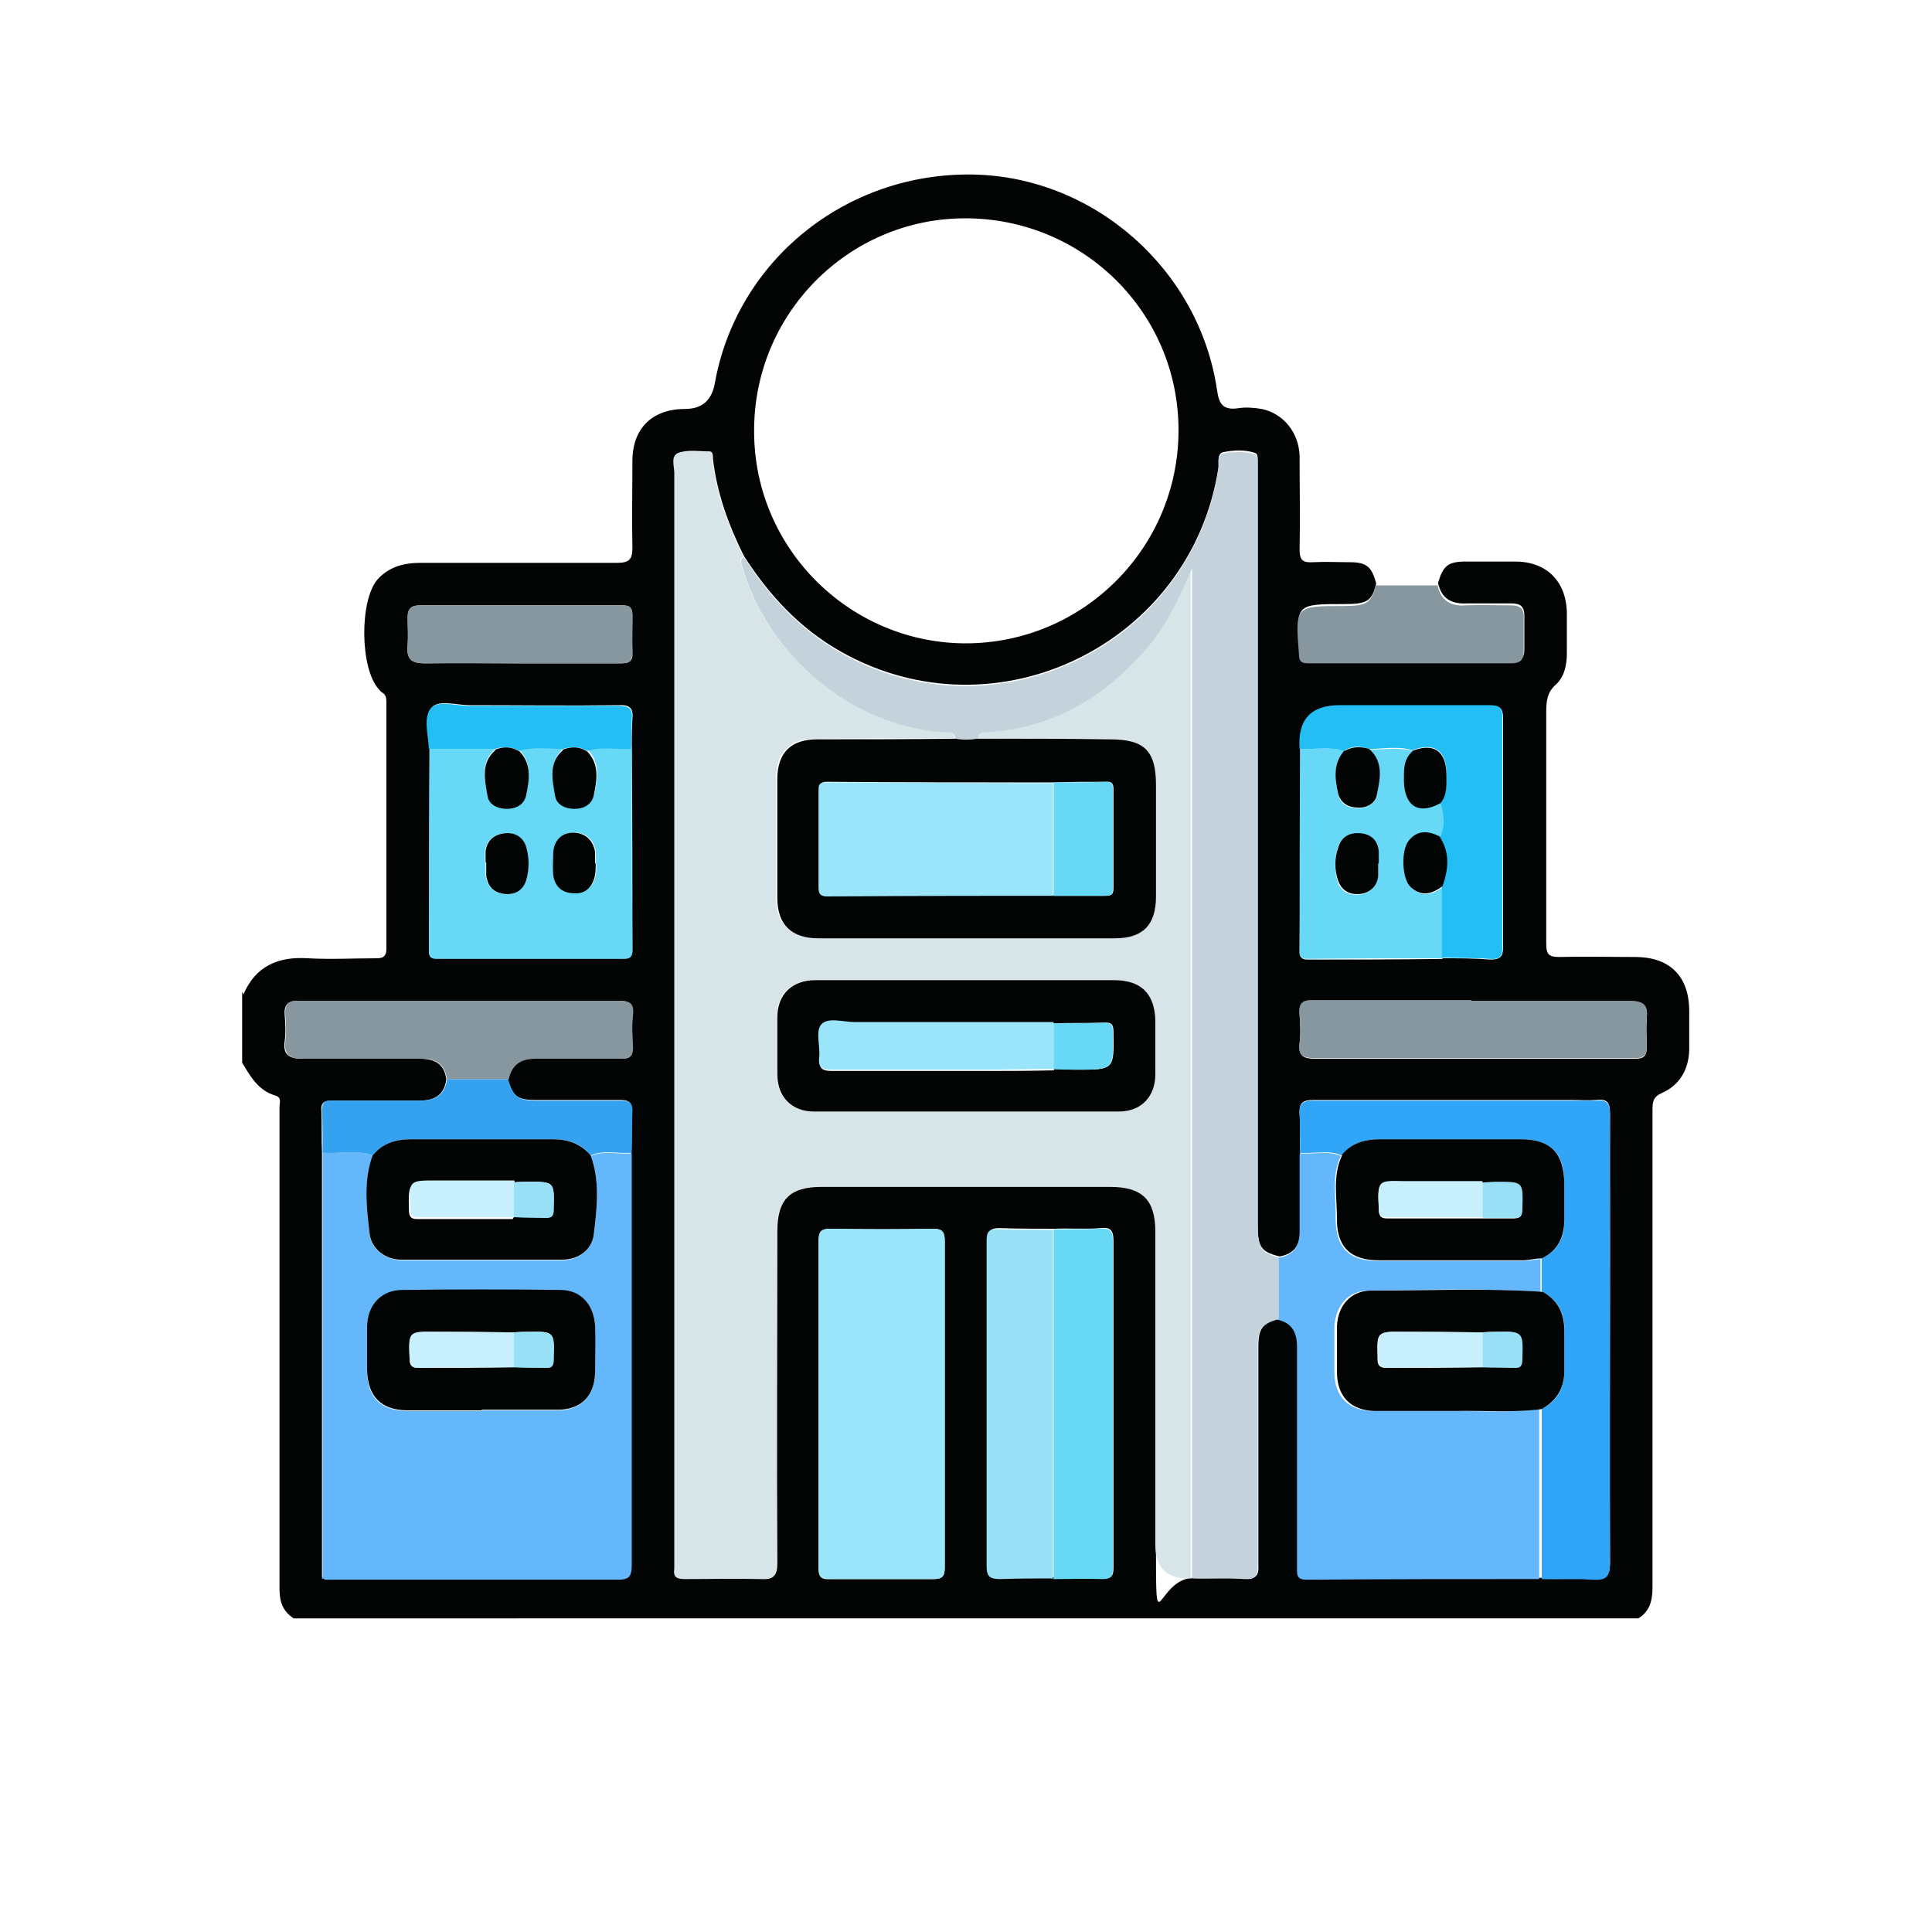 <?xml version="1.0" encoding="UTF-8"?>
<svg id="Layer_1" data-name="Layer 1" xmlns="http://www.w3.org/2000/svg" version="1.1" viewBox="0 0 300 300">
  <defs>
    <style>
      .cls-1 {
        fill: #67d9f7;
      }

      .cls-1, .cls-2, .cls-3, .cls-4, .cls-5, .cls-6, .cls-7, .cls-8, .cls-9, .cls-10, .cls-11, .cls-12 {
        stroke-width: 0px;
      }

      .cls-2 {
        fill: #c8effc;
      }

      .cls-3 {
        fill: #63b7fa;
      }

      .cls-4 {
        fill: #8797a0;
      }

      .cls-5 {
        fill: #c4d2dc;
      }

      .cls-6 {
        fill: #31a5f7;
      }

      .cls-7 {
        fill: #22bef4;
      }

      .cls-8 {
        fill: #98e0f5;
      }

      .cls-9 {
        fill: #030404;
      }

      .cls-10 {
        fill: #35a2f0;
      }

      .cls-11 {
        fill: #d7e5e9;
      }

      .cls-12 {
        fill: #9be5fa;
      }
    </style>
  </defs>
  <path class="cls-9" d="M37.8,154.4c1.9-4.4,5.4-5.9,10-5.6,3.6.2,7.2,0,10.7,0,1.1,0,1.5-.4,1.5-1.5,0-12.7,0-25.4,0-38.1,0-.7,0-1.3-.7-1.7-.2-.1-.3-.3-.5-.5-2.9-3.2-3-13.7-.2-17,1.8-2,4.1-2.6,6.7-2.6,10.2,0,20.3,0,30.5,0,2,0,2.4-.6,2.4-2.4-.1-4.5,0-8.9,0-13.4,0-5.1,3.1-8.1,8.2-8.1q3.9,0,4.6-4c3.4-19,20.3-32.7,40-32.4,18.9.3,35.3,14.8,38,33.6.3,2.1,1,3,3.2,2.7,1.2-.2,2.5-.1,3.7.1,3.4.7,5.8,3.7,5.9,7.3,0,4.8.1,9.6,0,14.5,0,1.7.5,2.1,2.1,2,1.9-.1,3.8,0,5.7,0,2.6,0,3.4.7,4.1,3.3-.7,2.8-1.4,3.2-5,3.2-7.5,0-7.5,0-6.9,7.5,0,1.1.5,1.4,1.4,1.4,10.5,0,21,0,31.6,0,1.3,0,1.9-.5,1.9-1.8,0-1.8,0-3.5,0-5.3,0-1.5-.7-1.9-2-1.9-2.3,0-4.7,0-7,0-2.4.1-3.9-.8-4.4-3.2.8-2.7,1.6-3.3,4.3-3.3,2.6,0,5.1,0,7.7,0,4.8,0,7.8,3,8,7.7,0,2.2,0,4.4,0,6.6,0,1.8-.4,3.6-1.7,4.8-1.4,1.2-1.5,2.7-1.5,4.3,0,12,0,23.9,0,35.9,0,1.6.3,2.1,2,2.1,3.9-.1,7.9,0,11.8,0,5.4,0,8.4,3,8.4,8.4,0,2,0,4.1,0,6.1-.1,3-1.5,5.4-4.2,6.6-1.4.6-1.5,1.4-1.5,2.6,0,24.7,0,49.5,0,74.2,0,2-.4,3.7-2.2,4.8H45.6c-1.7-1.1-2.2-2.6-2.2-4.6,0-20.1,0-40.3,0-60.4,0-4.8,0-9.6,0-14.4,0-.7.4-1.5-.7-1.8-2.6-.8-3.8-2.9-5.1-5.1v-11ZM224,148.8c2.5,0,5,0,7.4.2,1.5,0,2-.4,2-1.9,0-11.8,0-23.7,0-35.5,0-1.8-.6-2-2.1-2-7.7,0-15.5,0-23.2,0q-6.7,0-6.2,6.8c0,10.4,0,20.9-.1,31.3,0,.9.3,1.3,1.2,1.3,7,0,14,0,21-.1ZM78.9,167.6c.4-2.3,1.8-3.3,4.2-3.2,4.5,0,8.9,0,13.4,0,1.3,0,1.8-.4,1.7-1.8,0-1.7-.1-3.4,0-5,.2-1.8-.5-2.2-2.2-2.2-13.2,0-26.4,0-39.7,0-3.3,0-6.6,0-9.9,0-1.6,0-2.3.5-2.2,2.1.1,1.4.2,2.8,0,4.2-.3,2.2.8,2.7,2.8,2.7,6.1,0,12.1,0,18.2,0,2.3,0,3.8.8,4.1,3.2-.3,2.4-1.8,3.3-4.1,3.3-4.5,0-9,0-13.6,0-1.1,0-1.8.2-1.7,1.5.1,2.2,0,4.4.1,6.6,0,6.3,0,12.5,0,18.8,0,15.7,0,31.3,0,47,0,.3,0,.4.3.3.6,0,1.2,0,1.7,0,14.6,0,29.2,0,43.8,0,1.8,0,2.3-.5,2.2-2.3,0-16.5,0-33,0-49.5,0-4.8,0-9.6,0-14.4,0-2.1,0-4.2.1-6.3.1-1.5-.5-1.8-1.9-1.8-4.4,0-8.7,0-13.1,0-2.8,0-3.5-.6-4.3-3.3ZM163.6,245.1c2.6,0,5.1,0,7.7,0,1.2,0,1.6-.3,1.6-1.6,0-3.9,0-7.7,0-11.6,0-13.1,0-26.1,0-39.2,0-1.6-.4-2.2-2-2-2.4.2-4.8,0-7.2.1-2.8,0-5.7,0-8.5-.1-1.5,0-1.8.5-1.8,1.8,0,5,0,10.1,0,15.1,0,11.8,0,23.6,0,35.4,0,1.6.4,2.1,2.1,2,2.8-.2,5.5,0,8.3-.1ZM98.1,116.3c0-1.5,0-3.1.1-4.6.2-1.7-.4-2.3-2.1-2.2-7.7.1-15.5,0-23.2,0-2,0-4.8-.9-5.9.4-1.2,1.5-.4,4.2-.3,6.3,0,10.4,0,20.9-.1,31.3,0,.9.2,1.3,1.2,1.3,9.7,0,19.4,0,29.1,0,.9,0,1.3-.3,1.3-1.3,0-10.4,0-20.9-.1-31.3ZM239.4,245.1c2.6,0,5.3,0,7.9.1,2,.2,2.7-.4,2.7-2.6-.1-16,0-32,0-48s0-14.5,0-21.7c0-1.8-.5-2.3-2.2-2.1-1.2.1-2.5,0-3.7,0-13.4,0-26.7,0-40.1,0-1.8,0-2.3.5-2.2,2.2.2,2,0,3.9.1,5.9,0,4-.1,8.1,0,12.1,0,2.3-.9,3.7-3.2,4.1-2.9-.7-3.4-1.5-3.4-4.9,0-38.9,0-77.9,0-116.8,0-.7,0-1.3,0-2,0-.4,0-1-.5-1.1-1.6-.5-3.2-.4-4.8-.1-1.1.2-.7,1.6-.8,2.4-4.2,27.4-34.5,42.2-58.6,28.6-6.4-3.6-11.2-8.8-15.1-14.9-2.4-4.8-4.2-9.8-4.8-15.1,0-.4,0-1.1-.5-1.1-1.6,0-3.3-.3-4.8.2-1.2.4-.6,1.9-.6,3,0,56.4,0,112.8,0,169.1s0,.7,0,1.1c-.2,1.3.4,1.6,1.6,1.6,3.9,0,7.9-.1,11.8,0,1.9,0,2.5-.3,2.5-2.4-.1-17.2,0-34.3,0-51.5,0-5,2-7,7-7,14.9,0,29.8,0,44.7,0,5.1,0,7.1,2,7.1,7,0,16.2,0,32.4,0,48.6s0,5.5,5.7,5.2c2.7,0,5.4,0,8.1.1,1.7.1,2.2-.4,2.1-2.1,0-11.3,0-22.6,0-33.9,0-2.9.7-3.7,3.4-4.4,2.3.4,3.2,1.9,3.2,4.2,0,11.4,0,22.9,0,34.3,0,1.1,0,1.9,1.5,1.9,12,0,24.1,0,36.1-.1ZM150.1,99.9c18.2-.1,32.9-14.9,32.9-33.1,0-18.3-14.9-33-33.3-32.9-18.1.1-32.8,15-32.6,33.3.1,18.1,15,32.8,33.1,32.7ZM146.7,218.2c0-8.5,0-16.9,0-25.4,0-1.5-.3-2-1.9-2-5.3.1-10.5.1-15.8,0-1.6,0-1.9.5-1.9,2,0,16.9,0,33.7,0,50.6,0,1.4.3,1.9,1.8,1.8,5.3,0,10.7,0,16,0,1.4,0,1.8-.4,1.8-1.8,0-8.4,0-16.8,0-25.2ZM228.5,155.4c-8.2,0-16.3,0-24.5,0-1.8,0-2.3.5-2.2,2.2.1,1.4.2,2.9,0,4.4-.2,2,.6,2.4,2.4,2.4,16.2,0,32.4,0,48.6,0,.4,0,.9,0,1.3,0,1.1,0,1.6-.5,1.6-1.6,0-1.5-.1-3.1,0-4.6.2-2.2-.6-2.8-2.7-2.7-8.2,0-16.3,0-24.5,0ZM80.9,103c5.2,0,10.4,0,15.5,0,1.3,0,1.9-.3,1.8-1.7-.1-1.9,0-3.8,0-5.7,0-1.1-.3-1.6-1.5-1.6-10.5,0-21,0-31.5,0-1.3,0-1.9.5-1.9,1.8,0,1.5.1,2.9,0,4.4-.2,2.1.5,2.8,2.7,2.8,5-.1,9.9,0,14.9,0Z"/>
  <path class="cls-4" d="M223.2,90.8c.5,2.4,2,3.4,4.4,3.2,2.3-.1,4.7,0,7,0,1.3,0,2.1.4,2,1.9,0,1.8,0,3.5,0,5.3,0,1.3-.6,1.8-1.9,1.8-10.5,0-21,0-31.6,0-1,0-1.4-.3-1.4-1.4-.6-7.5-.6-7.5,6.9-7.5,3.6,0,4.3-.4,5-3.2,3.2,0,6.3,0,9.5,0Z"/>
  <path class="cls-11" d="M185.1,245.1q-5.7.3-5.7-5.2c0-16.2,0-32.4,0-48.6,0-5-2-7-7.1-7-14.9,0-29.8,0-44.7,0-5,0-7,2-7,7,0,17.2,0,34.3,0,51.5,0,2.1-.6,2.5-2.5,2.4-3.9-.1-7.9,0-11.8,0-1.2,0-1.8-.3-1.6-1.6,0-.4,0-.7,0-1.1,0-56.4,0-112.8,0-169.1,0-1-.6-2.6.6-3,1.5-.5,3.2-.2,4.8-.2.6,0,.4.7.5,1.1.6,5.4,2.4,10.3,4.8,15.1-.6.3-.5.8-.3,1.3,3.8,13.6,16.7,25,31.5,25.9.7,0,1.5,0,1.6,1-7.2,0-14.3,0-21.5.1-4.1,0-6.2,2.1-6.2,6.2,0,6.1,0,12.3,0,18.4,0,4.2,2.1,6.3,6.4,6.3,15.3,0,30.7,0,46,0,4.3,0,6.4-2.1,6.4-6.5,0-5.8,0-11.5,0-17.3,0-5.3-1.8-7.1-7.1-7.1-6.9,0-13.7,0-20.6-.1,0-1.1.9-.9,1.6-1,10.5-.7,18.7-5.8,25.3-13.8,2.8-3.5,4.7-7.5,6.4-11.6v156.8ZM150.2,152.2c-7.9,0-15.8,0-23.7,0-3.7,0-5.9,2.2-5.9,5.8,0,2.9,0,5.8,0,8.8,0,3.5,2.2,5.8,5.7,5.8,15.8,0,31.5,0,47.3,0,3.5,0,5.7-2.3,5.7-5.8,0-2.8,0-5.5,0-8.3,0-4.2-2.1-6.3-6.4-6.3-7.6,0-15.2,0-22.8,0Z"/>
  <path class="cls-5" d="M148.3,114.7c0-1.1-.9-1-1.6-1-14.8-.9-27.7-12.3-31.5-25.9-.2-.5-.2-1,.3-1.3,3.9,6.1,8.7,11.3,15.1,14.9,24.1,13.6,54.4-1.2,58.6-28.6.1-.8-.3-2.3.8-2.4,1.5-.3,3.2-.3,4.8.1.4.1.5.7.5,1.1,0,.7,0,1.3,0,2,0,38.9,0,77.9,0,116.8,0,3.4.6,4.2,3.4,4.9,0,3.2,0,6.3,0,9.5-2.7.7-3.4,1.5-3.4,4.4,0,11.3,0,22.6,0,33.9,0,1.7-.4,2.2-2.1,2.1-2.7-.2-5.4,0-8.1-.1V88.3c-1.8,4.1-3.6,8.1-6.4,11.6-6.6,8-14.8,13.1-25.3,13.8-.7,0-1.5,0-1.6,1-1.2.2-2.3.2-3.5,0Z"/>
  <path class="cls-3" d="M50.1,244.8c0-15.7,0-31.3,0-47,0-6.3,0-12.5,0-18.8,2.6.2,5.2-.5,7.8.4-1.5,4-1,8.2-.5,12.3.3,2.4,2.5,3.9,4.9,4,8.3,0,16.6,0,25,0,2.4,0,4.6-1.6,4.9-3.9.5-4.1,1-8.3-.5-12.3,2.1-.9,4.3-.2,6.4-.4,0,4.8,0,9.6,0,14.4,0,16.5,0,33,0,49.5,0,1.8-.4,2.3-2.2,2.3-14.6,0-29.2,0-43.8,0-.6,0-1.2,0-1.7,0,0-.1-.2-.2-.3-.3ZM74.8,219c3.9,0,7.9,0,11.8,0,3.6,0,5.7-2.2,5.8-5.7,0-2.5,0-5,0-7.4-.1-3.2-2.2-5.5-5.4-5.5-8.2-.1-16.3-.1-24.5,0-3.3,0-5.4,2.3-5.5,5.6,0,2.3,0,4.5,0,6.8,0,4.2,2.1,6.3,6.4,6.3,3.8,0,7.6,0,11.4,0Z"/>
  <path class="cls-3" d="M198.6,204.8c0-3.2,0-6.3,0-9.5,2.3-.4,3.2-1.8,3.2-4.1,0-4,0-8.1,0-12.1,2.1.2,4.3-.5,6.4.4-1.5,3.1-.7,6.5-.8,9.7,0,4.5,2,6.6,6.5,6.6,7.4,0,14.9,0,22.3,0,1,0,2-.2,3-.3,0,1.7,0,3.4,0,5.1-8.9-.6-17.8-.3-26.7-.2-3.2,0-5.1,2.4-5.3,5.6,0,2.3,0,4.7,0,7,0,3.9,2.2,6.1,6.1,6.1,4.1,0,8.2,0,12.2,0,4.5,0,9,.3,13.5-.3,0,8.8,0,17.6,0,26.4-12,0-24.1,0-36.1.1-1.6,0-1.5-.8-1.5-1.9,0-11.4,0-22.9,0-34.3,0-2.3-.9-3.8-3.2-4.2Z"/>
  <path class="cls-12" d="M146.7,218.2c0,8.4,0,16.8,0,25.2,0,1.4-.4,1.8-1.8,1.8-5.3,0-10.7,0-16,0-1.5,0-1.8-.5-1.8-1.8,0-16.9,0-33.7,0-50.6,0-1.5.3-2,1.9-2,5.3.1,10.5.1,15.8,0,1.6,0,1.9.5,1.9,2,0,8.5,0,16.9,0,25.4Z"/>
  <path class="cls-6" d="M208.3,179.4c-2.1-.9-4.3-.2-6.4-.4,0-2,0-3.9-.1-5.9-.1-1.7.4-2.2,2.2-2.2,13.4,0,26.7,0,40.1,0,1.2,0,2.5,0,3.7,0,1.7-.2,2.2.4,2.2,2.1-.1,7.2,0,14.5,0,21.7,0,16,0,32,0,48,0,2.2-.6,2.7-2.7,2.6-2.6-.2-5.2,0-7.9-.1,0-8.8,0-17.6,0-26.4,2.5-1.3,3.6-3.4,3.5-6.3,0-1.8,0-3.6,0-5.5.2-2.9-.9-5.1-3.5-6.5,0-1.7,0-3.4,0-5.1,2.5-1.2,3.6-3.3,3.5-6,0-1.9,0-3.8,0-5.7,0-4.7-2.1-6.8-6.8-6.8-7.3,0-14.6,0-21.8,0-2.4,0-4.4.6-6,2.5Z"/>
  <path class="cls-1" d="M98.1,116.3c0,10.4,0,20.9.1,31.3,0,.9-.3,1.3-1.3,1.3-9.7,0-19.4,0-29.1,0-1,0-1.2-.4-1.2-1.3,0-10.4,0-20.9.1-31.3,3.4,0,6.8,0,10.2,0-2.3,2-1.7,4.7-1.2,7.1.2,1.3,1.5,2.1,3,2,1.5,0,2.6-.7,3-2.1.5-2.3.9-4.8-1-6.8,2.2-.7,4.5-.2,6.8-.3-2.3,2-1.6,4.7-1.2,7.1.2,1.3,1.5,2.1,3,2,1.4,0,2.6-.7,3-2.1.5-2.3.9-4.7-1-6.8,2.3-.7,4.6-.2,6.9-.3ZM92.5,134.1h0c0-.6,0-1.2,0-1.8-.2-1.9-1.6-3.1-3.4-3-1.8,0-3,1.2-3.1,3.2,0,1.1,0,2.2,0,3.3.2,1.8,1.2,2.8,3,2.9,1.8.1,2.9-.8,3.4-2.4.2-.7.2-1.4.2-2.2ZM75.4,133.9c0,.7,0,1.3,0,2,.2,1.6,1.1,2.7,2.8,2.9,1.6.2,2.9-.5,3.4-2.1.6-1.7.5-3.5,0-5.2-.5-1.6-1.7-2.3-3.4-2.1-1.7.2-2.6,1.1-2.9,2.8,0,.6,0,1.2,0,1.7Z"/>
  <path class="cls-8" d="M163.6,245.1c-2.8,0-5.5,0-8.3.1-1.6,0-2.1-.4-2.1-2,0-11.8,0-23.6,0-35.4,0-5,0-10.1,0-15.1,0-1.4.3-1.9,1.8-1.8,2.8.1,5.7,0,8.5.1,0,18.1,0,36.1,0,54.2Z"/>
  <path class="cls-4" d="M69.4,167.6c-.3-2.4-1.8-3.3-4.1-3.2-6.1,0-12.1,0-18.2,0-2,0-3-.4-2.8-2.7.2-1.4.1-2.8,0-4.2-.1-1.7.6-2.2,2.2-2.1,3.3,0,6.6,0,9.9,0,13.2,0,26.4,0,39.7,0,1.7,0,2.4.4,2.2,2.2-.2,1.7-.1,3.4,0,5,0,1.3-.4,1.8-1.7,1.8-4.5,0-8.9,0-13.4,0-2.3,0-3.7.9-4.2,3.2-3.2,0-6.4,0-9.5,0Z"/>
  <path class="cls-1" d="M224,148.8c-7,0-14,0-21,.1-1,0-1.3-.4-1.2-1.3,0-10.4,0-20.9.1-31.3,2.3.1,4.6-.4,6.9.3-1.9,2-1.5,4.4-1,6.8.3,1.4,1.5,2.1,3,2.1,1.5,0,2.8-.7,3-2,.4-2.4,1.1-5.1-1.2-7.1,2.3,0,4.5-.4,6.8.2-1.4,1.3-1.4,3-1.3,4.6,0,3.9,2.3,5.3,5.7,3.4.5,1.8.7,3.6-.1,5.4-1.8-.9-3.5-1.1-4.9.7-1.2,1.6-1,6,.4,7.2,1.7,1.5,3.3,1,4.9-.2,0,3.7,0,7.4,0,11.1ZM214,134.1s0,0,0,0c0-.6,0-1.2,0-1.7-.2-1.7-1.1-2.7-2.7-2.9-1.7-.2-3.1.5-3.6,2.2-.5,1.7-.5,3.5,0,5.2.5,1.6,1.8,2.2,3.5,2,1.6-.2,2.5-1.2,2.7-2.7.1-.6,0-1.3,0-2Z"/>
  <path class="cls-7" d="M223.6,130c.9-1.8.6-3.6.1-5.4,1.1-1.4.9-3,.9-4.6,0-3.5-2-4.8-5.3-3.5-2.2-.7-4.5-.2-6.8-.2-1.3-.5-2.6-.5-3.8.3-2.3-.7-4.6-.2-6.9-.3q-.5-6.8,6.2-6.8c7.7,0,15.5,0,23.2,0,1.5,0,2.1.2,2.1,2,0,11.8,0,23.7,0,35.5,0,1.6-.4,2-2,1.9-2.5-.2-5-.1-7.4-.2,0-3.7,0-7.4,0-11.1.8-2.6,1.2-5.2-.4-7.6Z"/>
  <path class="cls-1" d="M163.6,245.1c0-18.1,0-36.1,0-54.2,2.4,0,4.8,0,7.2-.1,1.7-.1,2,.4,2,2,0,13.1,0,26.1,0,39.2,0,3.9,0,7.7,0,11.6,0,1.2-.3,1.6-1.6,1.6-2.5-.1-5.1,0-7.7,0Z"/>
  <path class="cls-4" d="M228.5,155.4c8.2,0,16.3,0,24.5,0,2.1,0,3,.6,2.7,2.7-.2,1.5,0,3.1,0,4.6,0,1.1-.5,1.6-1.6,1.6-.4,0-.9,0-1.3,0-16.2,0-32.4,0-48.6,0-1.9,0-2.7-.4-2.4-2.4.2-1.4.1-2.9,0-4.4-.2-1.7.4-2.3,2.2-2.2,8.2,0,16.3,0,24.5,0Z"/>
  <path class="cls-10" d="M69.4,167.6c3.2,0,6.4,0,9.5,0,.8,2.7,1.6,3.3,4.3,3.3,4.4,0,8.7,0,13.1,0,1.4,0,2,.3,1.9,1.8-.1,2.1,0,4.2-.1,6.3-2.1.2-4.3-.5-6.4.4-1.5-1.9-3.5-2.5-6-2.5-7.3,0-14.5,0-21.8,0-2.4,0-4.4.6-6,2.5-2.6-.9-5.2-.2-7.8-.4,0-2.2,0-4.4-.1-6.6,0-1.3.5-1.6,1.7-1.5,4.5,0,9,0,13.6,0,2.3,0,3.8-.9,4.1-3.3Z"/>
  <path class="cls-4" d="M80.9,103c-5,0-9.9,0-14.9,0-2.2,0-2.9-.7-2.7-2.8.1-1.4,0-2.9,0-4.4,0-1.3.6-1.8,1.9-1.8,10.5,0,21,0,31.5,0,1.2,0,1.5.4,1.5,1.6,0,1.9,0,3.8,0,5.7,0,1.4-.5,1.7-1.8,1.7-5.2,0-10.4,0-15.5,0Z"/>
  <path class="cls-7" d="M98.1,116.3c-2.3.1-4.6-.4-6.9.3-1.2-.7-2.5-.7-3.8-.3-2.3,0-4.5-.4-6.8.3-1.2-.7-2.5-.7-3.8-.3-3.4,0-6.8,0-10.2,0-.1-2.2-.9-4.9.3-6.3,1.1-1.3,3.8-.4,5.9-.4,7.7,0,15.5,0,23.2,0,1.8,0,2.3.5,2.1,2.2-.1,1.5,0,3.1-.1,4.6Z"/>
  <path class="cls-10" d="M50.1,244.8c0,.1.2.2.3.3-.3,0-.4,0-.3-.3Z"/>
  <path class="cls-9" d="M148.3,114.7c1.2.2,2.3.2,3.5,0,6.9,0,13.7,0,20.6.1,5.3,0,7.1,1.8,7.1,7.1,0,5.8,0,11.5,0,17.3,0,4.4-2,6.5-6.4,6.5-15.3,0-30.7,0-46,0-4.2,0-6.4-2.1-6.4-6.3,0-6.1,0-12.3,0-18.4,0-4.1,2.1-6.2,6.2-6.2,7.2,0,14.3,0,21.5-.1ZM163.6,139.1c2.6,0,5.2,0,7.9,0,.8,0,1.4,0,1.4-1.1,0-5.2,0-10.4,0-15.5,0-.8-.3-1.2-1.1-1.1-2.7,0-5.4,0-8.1.1-11.8,0-23.5,0-35.3-.1-1.1,0-1.1.5-1.1,1.3,0,5,0,10.1,0,15.1,0,1.1.3,1.4,1.4,1.3,11.7,0,23.4,0,35.1-.1Z"/>
  <path class="cls-9" d="M150.2,152.2c7.6,0,15.2,0,22.8,0,4.2,0,6.3,2.1,6.4,6.3,0,2.8,0,5.5,0,8.3,0,3.5-2.2,5.8-5.7,5.8-15.8,0-31.5,0-47.3,0-3.5,0-5.7-2.3-5.7-5.8,0-2.9,0-5.8,0-8.8,0-3.6,2.3-5.8,5.9-5.8,7.9,0,15.8,0,23.7,0ZM163.6,166c1.2,0,2.5.1,3.7.1,5.7,0,5.7,0,5.6-5.8,0-1.1-.2-1.6-1.4-1.5-2.6.1-5.2,0-7.8.1-10.3,0-20.6,0-30.9,0-1.8,0-4.2-.8-5.2.4-.9,1-.1,3.4-.3,5.1-.2,1.7.6,1.9,2,1.9,7.6,0,15.2,0,22.8,0,3.9,0,7.7,0,11.6-.1Z"/>
  <path class="cls-9" d="M57.9,179.4c1.5-1.9,3.6-2.5,6-2.5,7.3,0,14.5,0,21.8,0,2.4,0,4.4.6,6,2.5,1.5,4,1,8.2.5,12.3-.3,2.4-2.4,3.9-4.9,3.9-8.3,0-16.6,0-25,0-2.4,0-4.6-1.6-4.9-4-.5-4.1-1-8.3.5-12.3ZM79.8,189c1.6,0,3.2,0,4.8.1,1.1,0,1.3-.4,1.3-1.4.2-4.2.2-4.2-4-4.2-.7,0-1.4,0-2.2.1-4.1,0-8.1,0-12.2,0-4.1,0-4.1,0-4,4.3,0,1,.3,1.4,1.3,1.4,4.9,0,9.9,0,14.8,0Z"/>
  <path class="cls-9" d="M74.8,219c-3.8,0-7.6,0-11.4,0-4.2,0-6.3-2.1-6.4-6.3,0-2.3,0-4.5,0-6.8.1-3.3,2.2-5.6,5.5-5.6,8.2-.1,16.3-.1,24.5,0,3.2,0,5.2,2.3,5.4,5.5.1,2.5,0,5,0,7.4-.1,3.6-2.2,5.7-5.8,5.7-3.9,0-7.9,0-11.8,0ZM79.8,206.9c-4.1,0-8.1-.1-12.2-.1-4.2,0-4.1,0-4,4.2,0,1,.3,1.4,1.4,1.4,4.9,0,9.9,0,14.8-.1,1.6,0,3.2,0,4.8.1,1.1,0,1.3-.4,1.3-1.4.2-4.2.2-4.3-4-4.2-.7,0-1.4,0-2.2.1Z"/>
  <path class="cls-9" d="M208.3,179.4c1.5-1.9,3.6-2.5,6-2.5,7.3,0,14.6,0,21.8,0,4.7,0,6.7,2.1,6.8,6.8,0,1.9,0,3.8,0,5.7,0,2.7-1,4.8-3.5,6-1,0-2,.3-3,.3-7.4,0-14.9,0-22.3,0-4.4,0-6.6-2.1-6.5-6.6,0-3.2-.7-6.6.8-9.7ZM230.2,183.6c-4.1,0-8.1,0-12.2,0-4.1,0-4.1,0-3.9,4.2,0,1,.3,1.4,1.3,1.4,4.9,0,9.9,0,14.8,0,1.6,0,3.2,0,4.8,0,1.1,0,1.3-.4,1.3-1.4.2-4.2.2-4.2-4-4.2-.7,0-1.4,0-2.2.1Z"/>
  <path class="cls-9" d="M239.4,200.5c2.6,1.4,3.6,3.6,3.5,6.5,0,1.8,0,3.6,0,5.5.1,2.8-1,4.9-3.5,6.3-4.5.6-9,.2-13.5.3-4.1,0-8.2,0-12.2,0-3.9,0-6.1-2.2-6.1-6.1,0-2.3,0-4.7,0-7,.1-3.2,2.1-5.6,5.3-5.6,8.9,0,17.8-.4,26.7.2ZM230.2,212.3c1.6,0,3.2,0,4.8.1,1.1,0,1.3-.4,1.3-1.4.1-4.2.2-4.3-4-4.2-.7,0-1.4,0-2.2.1-4.1,0-8.1-.1-12.2-.1-4.2,0-4.1,0-4,4.2,0,1,.3,1.4,1.4,1.4,4.9,0,9.9,0,14.8-.1Z"/>
  <path class="cls-9" d="M76.9,116.4c1.3-.5,2.5-.5,3.8.3,1.9,2,1.5,4.4,1,6.8-.3,1.4-1.5,2.1-3,2.1-1.5,0-2.8-.7-3-2-.4-2.4-1.1-5.1,1.2-7.1Z"/>
  <path class="cls-9" d="M87.4,116.4c1.3-.5,2.6-.5,3.8.3,1.9,2,1.5,4.4,1,6.8-.3,1.4-1.5,2.1-3,2.1-1.5,0-2.8-.7-3-2-.4-2.4-1.1-5.1,1.2-7.1Z"/>
  <path class="cls-9" d="M92.5,134.1c0,.7,0,1.5-.2,2.2-.5,1.7-1.6,2.6-3.4,2.4-1.8-.1-2.8-1.2-3-2.9-.1-1.1,0-2.2,0-3.3.1-2,1.3-3.2,3.1-3.2,1.8,0,3.1,1.1,3.4,3,0,.6,0,1.2,0,1.7h0Z"/>
  <path class="cls-9" d="M75.4,133.9c0-.6,0-1.2,0-1.7.2-1.6,1.2-2.6,2.9-2.8,1.6-.2,2.9.5,3.4,2.1.5,1.7.5,3.5,0,5.2-.5,1.6-1.8,2.3-3.4,2.1-1.7-.2-2.6-1.2-2.8-2.9,0-.6,0-1.3,0-2Z"/>
  <path class="cls-9" d="M219.3,116.6c3.3-1.3,5.2,0,5.3,3.5,0,1.6.2,3.2-.9,4.6-3.4,1.9-5.6.5-5.7-3.4,0-1.7-.1-3.4,1.3-4.6Z"/>
  <path class="cls-9" d="M208.8,116.6c1.2-.7,2.5-.7,3.8-.3,2.3,2,1.7,4.7,1.2,7.1-.2,1.3-1.5,2.1-3,2-1.4,0-2.6-.7-3-2.1-.5-2.3-.9-4.7,1-6.8Z"/>
  <path class="cls-9" d="M223.6,130c1.6,2.5,1.3,5,.4,7.6-1.6,1.2-3.2,1.7-4.9.2-1.4-1.2-1.6-5.6-.4-7.2,1.4-1.8,3.1-1.6,4.9-.7Z"/>
  <path class="cls-9" d="M214,134.1c0,.7,0,1.3,0,2-.2,1.5-1.2,2.5-2.7,2.7-1.6.2-2.9-.4-3.5-2-.6-1.7-.6-3.5,0-5.2.5-1.7,1.8-2.4,3.6-2.2,1.7.2,2.6,1.3,2.7,2.9,0,.6,0,1.2,0,1.7,0,0,0,0,0,0Z"/>
  <path class="cls-12" d="M163.6,139.1c-11.7,0-23.4,0-35.1.1-1,0-1.4-.3-1.4-1.3,0-5,0-10.1,0-15.1,0-.8,0-1.3,1.1-1.3,11.8,0,23.5.1,35.3.1,0,5.9,0,11.7,0,17.6Z"/>
  <path class="cls-1" d="M163.6,139.1c0-5.9,0-11.7,0-17.6,2.7,0,5.4,0,8.1-.1.9,0,1.1.3,1.1,1.1,0,5.2,0,10.4,0,15.5,0,1.1-.5,1.1-1.4,1.1-2.6,0-5.2,0-7.9,0Z"/>
  <path class="cls-12" d="M163.6,166c-3.9,0-7.7.1-11.6.1-7.6,0-15.2,0-22.8,0-1.4,0-2.2-.2-2-1.9.2-1.7-.6-4,.3-5.1,1-1.2,3.4-.4,5.2-.4,10.3,0,20.6,0,30.9,0,0,2.4,0,4.7,0,7.1Z"/>
  <path class="cls-1" d="M163.6,166c0-2.4,0-4.7,0-7.1,2.6,0,5.2,0,7.8-.1,1.2,0,1.4.4,1.4,1.5.1,5.8.2,5.8-5.6,5.8-1.2,0-2.5,0-3.7-.1Z"/>
  <path class="cls-2" d="M79.8,189c-4.9,0-9.9,0-14.8,0-1.1,0-1.3-.4-1.3-1.4-.2-4.3-.2-4.3,4-4.3,4.1,0,8.1,0,12.2,0,0,1.8,0,3.6,0,5.4Z"/>
  <path class="cls-8" d="M79.8,189c0-1.8,0-3.6,0-5.4.7,0,1.4-.1,2.2-.1,4.1,0,4.1,0,4,4.2,0,1-.2,1.5-1.3,1.4-1.6,0-3.2,0-4.8-.1Z"/>
  <path class="cls-2" d="M79.8,212.3c-4.9,0-9.9,0-14.8.1-1.1,0-1.3-.4-1.4-1.4-.2-4.2-.2-4.3,4-4.2,4.1,0,8.1,0,12.2.1,0,1.8,0,3.6,0,5.4Z"/>
  <path class="cls-8" d="M79.8,212.3c0-1.8,0-3.6,0-5.4.7,0,1.4-.1,2.2-.1,4.2,0,4.1,0,4,4.2,0,1-.2,1.5-1.3,1.4-1.6,0-3.2,0-4.8-.1Z"/>
  <path class="cls-2" d="M230.2,189c-4.9,0-9.9,0-14.8,0-1.1,0-1.3-.4-1.3-1.4-.2-4.3-.2-4.3,3.9-4.2,4.1,0,8.1,0,12.2,0,0,1.8,0,3.6,0,5.4Z"/>
  <path class="cls-8" d="M230.2,189c0-1.8,0-3.6,0-5.4.7,0,1.4-.1,2.2-.1,4.2,0,4.1,0,4,4.2,0,1-.2,1.5-1.3,1.4-1.6,0-3.2,0-4.8,0Z"/>
  <path class="cls-2" d="M230.2,212.3c-4.9,0-9.9,0-14.8.1-1.1,0-1.3-.4-1.4-1.4-.2-4.2-.2-4.3,4-4.2,4.1,0,8.1,0,12.2.1,0,1.8,0,3.6,0,5.4Z"/>
  <path class="cls-8" d="M230.2,212.3c0-1.8,0-3.6,0-5.4.7,0,1.4-.1,2.2-.1,4.2,0,4.1,0,4,4.2,0,1-.2,1.5-1.3,1.4-1.6-.1-3.2,0-4.8-.1Z"/>
</svg>